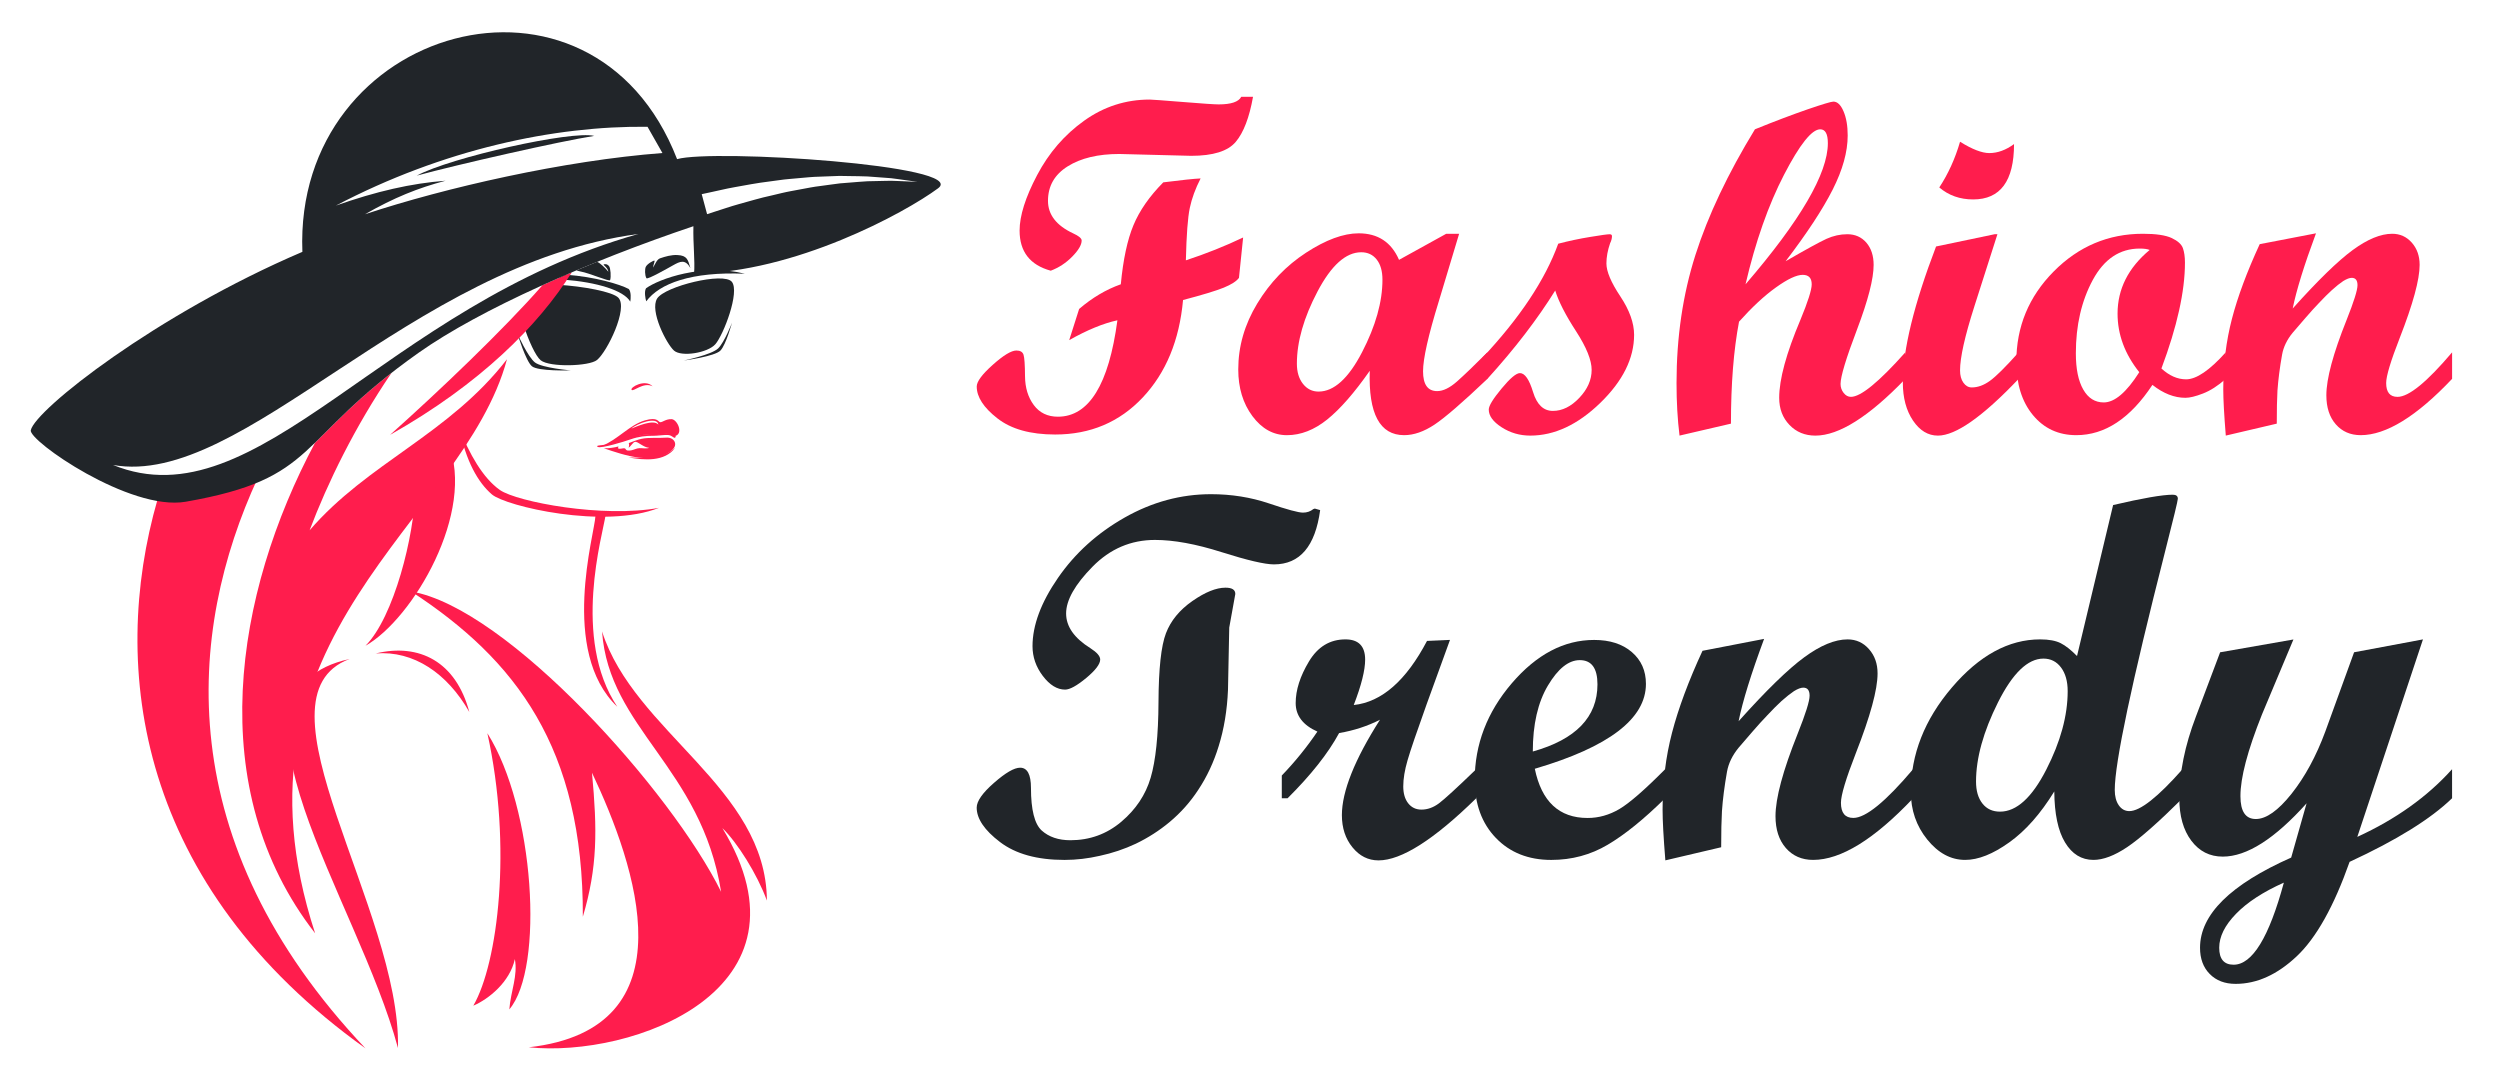 <?xml version="1.0" encoding="utf-8"?>
<!-- Generator: Adobe Illustrator 16.0.0, SVG Export Plug-In . SVG Version: 6.00 Build 0)  -->
<!DOCTYPE svg PUBLIC "-//W3C//DTD SVG 1.1 Tiny//EN" "http://www.w3.org/Graphics/SVG/1.1/DTD/svg11-tiny.dtd">
<svg version="1.1" baseProfile="tiny" id="Calque_1"
	 xmlns="http://www.w3.org/2000/svg" xmlns:xlink="http://www.w3.org/1999/xlink" x="0px" y="0px" width="155px" height="67px"
	 viewBox="0 0 155 67" xml:space="preserve">
<g>
	<g>
		<path fill="#FF1D4D" d="M77.074,14.724l-0.258,2.503c-0.153,0.21-0.468,0.412-0.945,0.608c-0.479,0.194-1.318,0.45-2.522,0.765
			c-0.227,2.499-1.059,4.513-2.499,6.043c-1.439,1.53-3.25,2.297-5.433,2.297c-1.535,0-2.729-0.336-3.581-1.004
			c-0.854-0.665-1.279-1.324-1.279-1.973c0-0.305,0.33-0.752,0.993-1.343c0.662-0.592,1.151-0.888,1.467-0.888
			c0.237,0,0.386,0.088,0.442,0.265c0.057,0.176,0.087,0.621,0.092,1.329c0.006,0.712,0.187,1.308,0.544,1.788
			c0.357,0.482,0.856,0.722,1.495,0.722c1.925,0,3.156-1.992,3.689-5.978c-0.877,0.191-1.874,0.601-2.988,1.23l0.615-1.932
			c0.81-0.696,1.671-1.207,2.584-1.53c0.146-1.535,0.406-2.755,0.783-3.66c0.376-0.906,0.992-1.793,1.85-2.66
			c1.134-0.144,1.906-0.225,2.315-0.243c-0.323,0.629-0.547,1.239-0.671,1.83c-0.125,0.592-0.206,1.674-0.243,3.248
			C74.773,15.73,75.956,15.259,77.074,14.724z M77.688,6c-0.229,1.287-0.586,2.219-1.072,2.796s-1.406,0.865-2.76,0.865
			l-4.463-0.114c-1.315,0-2.381,0.256-3.196,0.766s-1.222,1.222-1.222,2.139c0,0.857,0.519,1.529,1.559,2.016
			c0.353,0.161,0.529,0.311,0.529,0.443c0,0.268-0.193,0.598-0.58,0.994c-0.386,0.396-0.832,0.688-1.337,0.879
			c-1.287-0.353-1.931-1.182-1.931-2.488c0-0.915,0.361-2.063,1.087-3.439c0.725-1.378,1.696-2.503,2.918-3.375
			c1.22-0.872,2.574-1.309,4.061-1.309c0.124,0,0.803,0.05,2.039,0.149c1.234,0.101,1.98,0.151,2.238,0.151
			c0.771,0,1.238-0.158,1.4-0.473H77.688z"/>
		<path fill="#FF1D4D" d="M92.218,23.491c-1.524,1.448-2.616,2.393-3.274,2.832c-0.658,0.438-1.287,0.657-1.888,0.657
			c-1.507,0-2.218-1.328-2.131-3.99c-0.954,1.364-1.833,2.37-2.639,3.02c-0.806,0.646-1.637,0.971-2.496,0.971
			c-0.839,0-1.552-0.393-2.139-1.18c-0.586-0.787-0.879-1.752-0.879-2.896c0-1.431,0.394-2.794,1.181-4.092
			c0.785-1.295,1.795-2.345,3.023-3.146c1.23-0.8,2.316-1.201,3.261-1.201c1.192,0,2.027,0.548,2.503,1.645l2.924-1.616h0.802
			l-1.261,4.19c-0.65,2.108-0.976,3.553-0.976,4.334c0,0.819,0.291,1.23,0.872,1.23c0.373,0,0.781-0.199,1.23-0.594
			c0.446-0.396,1.076-0.999,1.886-1.81V23.491z M81.75,24.278c0.953,0,1.853-0.813,2.696-2.438c0.844-1.627,1.266-3.126,1.266-4.498
			c0-0.534-0.119-0.952-0.357-1.252c-0.238-0.301-0.558-0.45-0.958-0.45c-0.954,0-1.857,0.811-2.71,2.431
			c-0.854,1.622-1.28,3.113-1.28,4.477c0,0.516,0.126,0.933,0.379,1.253C81.038,24.118,81.359,24.278,81.75,24.278z"/>
		<path fill="#FF1D4D" d="M96.61,15.11c0.656-0.172,1.319-0.313,1.987-0.421c0.667-0.111,1.067-0.166,1.2-0.166
			c0.096,0,0.145,0.039,0.145,0.115c0,0.143-0.039,0.29-0.115,0.442c-0.152,0.438-0.229,0.857-0.229,1.258
			c0.001,0.495,0.288,1.173,0.859,2.032c0.571,0.858,0.857,1.655,0.857,2.389c0,1.458-0.699,2.865-2.096,4.22
			c-1.396,1.353-2.843,2.028-4.341,2.028c-0.648,0-1.239-0.17-1.772-0.514c-0.535-0.345-0.802-0.71-0.802-1.101
			c0-0.23,0.265-0.663,0.794-1.301c0.529-0.64,0.909-0.959,1.138-0.959c0.304,0,0.577,0.392,0.814,1.173
			c0.237,0.782,0.647,1.171,1.229,1.171s1.128-0.27,1.638-0.808c0.51-0.537,0.766-1.116,0.766-1.736
			c0-0.602-0.323-1.402-0.971-2.402c-0.651-1.001-1.079-1.841-1.288-2.518c-1.107,1.783-2.509,3.608-4.206,5.478H91.89v-1.287
			C94.225,19.716,95.798,17.352,96.61,15.11z"/>
		<path fill="#FF1D4D" d="M118.132,23.491c-2.26,2.345-4.118,3.517-5.577,3.517c-0.648,0-1.186-0.22-1.609-0.664
			c-0.424-0.442-0.636-1.002-0.636-1.68c0-1.144,0.438-2.755,1.316-4.834c0.466-1.126,0.7-1.859,0.7-2.202
			c0-0.391-0.187-0.587-0.558-0.587c-0.382,0-0.935,0.26-1.659,0.779c-0.726,0.519-1.486,1.228-2.289,2.124
			c-0.334,1.755-0.501,3.862-0.501,6.322l-3.188,0.741c-0.125-0.998-0.186-2.086-0.186-3.259c0-2.842,0.39-5.488,1.171-7.938
			c0.782-2.45,2.013-5.048,3.691-7.794c1.247-0.505,2.339-0.917,3.267-1.238c0.93-0.318,1.462-0.478,1.596-0.478
			c0.247,0,0.456,0.199,0.628,0.601c0.173,0.401,0.259,0.901,0.259,1.501c0,1.012-0.312,2.129-0.931,3.354
			c-0.62,1.225-1.592,2.705-2.917,4.44c1.27-0.734,2.114-1.196,2.534-1.389c0.42-0.189,0.85-0.285,1.289-0.285
			c0.486,0,0.88,0.175,1.182,0.522c0.3,0.349,0.451,0.81,0.451,1.382c0,0.859-0.343,2.188-1.025,3.99
			c-0.685,1.801-1.026,2.931-1.026,3.389c0,0.21,0.064,0.396,0.194,0.559c0.127,0.162,0.278,0.241,0.449,0.241
			c0.611,0,1.735-0.92,3.374-2.76V23.491z M108.222,17.628c3.404-3.957,5.105-6.875,5.105-8.753c0-0.572-0.158-0.858-0.473-0.858
			c-0.523,0-1.272,0.939-2.244,2.817C109.638,12.713,108.841,14.977,108.222,17.628z"/>
		<path fill="#FF1D4D" d="M125.155,23.491c-2.231,2.345-3.9,3.517-5.005,3.517c-0.611,0-1.125-0.311-1.546-0.936
			c-0.419-0.624-0.628-1.408-0.628-2.353c0-2.03,0.687-4.844,2.06-8.437l3.633-0.76h0.171L122.409,19
			c-0.592,1.851-0.886,3.17-0.886,3.963c0,0.313,0.067,0.569,0.207,0.764c0.138,0.195,0.312,0.294,0.521,0.294
			c0.372,0,0.746-0.136,1.123-0.408c0.376-0.271,0.969-0.859,1.78-1.766V23.491z M124.87,8.933c0,2.287-0.845,3.432-2.533,3.432
			c-0.818,0-1.52-0.248-2.101-0.743c0.553-0.84,0.981-1.783,1.287-2.833c0.752,0.468,1.358,0.702,1.815,0.702
			C123.854,9.49,124.364,9.304,124.87,8.933z"/>
		<path fill="#FF1D4D" d="M137.998,23.491c-0.486,0.429-0.958,0.732-1.416,0.908c-0.458,0.178-0.82,0.265-1.086,0.265
			c-0.687,0-1.368-0.267-2.046-0.801c-1.372,2.078-2.945,3.117-4.719,3.117c-1.106,0-2.003-0.414-2.689-1.244
			c-0.686-0.829-1.029-1.93-1.029-3.304c0-2.174,0.771-4.04,2.316-5.6c1.544-1.559,3.39-2.338,5.534-2.338
			c0.811,0,1.404,0.089,1.781,0.264c0.376,0.178,0.607,0.385,0.694,0.623c0.085,0.238,0.129,0.538,0.129,0.901
			c0,1.783-0.487,3.971-1.459,6.565c0.486,0.447,0.996,0.672,1.529,0.672c0.639,0,1.459-0.558,2.46-1.674V23.491z M133.279,15.497
			c-0.143-0.058-0.35-0.086-0.614-0.086c-1.24,0-2.21,0.648-2.911,1.944c-0.701,1.297-1.051,2.813-1.051,4.548
			c0,0.963,0.151,1.712,0.458,2.246c0.303,0.534,0.729,0.802,1.271,0.802c0.677,0,1.412-0.626,2.203-1.875
			c-0.896-1.124-1.346-2.335-1.346-3.632C131.29,17.918,131.953,16.603,133.279,15.497z"/>
		<path fill="#FF1D4D" d="M152.028,23.491c-2.201,2.327-4.091,3.489-5.664,3.489c-0.639,0-1.153-0.225-1.544-0.672
			c-0.392-0.447-0.586-1.048-0.586-1.802c0-1.021,0.418-2.579,1.258-4.677c0.448-1.126,0.673-1.84,0.673-2.146
			c0-0.304-0.119-0.457-0.358-0.457c-0.134,0-0.311,0.067-0.528,0.2c-0.2,0.133-0.435,0.319-0.7,0.559
			c-0.24,0.219-0.507,0.485-0.803,0.801c-0.257,0.266-0.533,0.572-0.829,0.915l-0.801,0.93c-0.354,0.43-0.572,0.883-0.657,1.358
			c-0.144,0.811-0.239,1.555-0.287,2.231c-0.028,0.506-0.042,1.187-0.042,2.046l-3.161,0.741c-0.104-1.285-0.157-2.243-0.157-2.873
			c0-1.535,0.179-2.989,0.537-4.362c0.356-1.372,0.931-2.917,1.723-4.634l3.489-0.672c-0.733,1.974-1.215,3.527-1.444,4.662
			c1.563-1.745,2.804-2.953,3.723-3.626c0.918-0.672,1.733-1.008,2.448-1.008c0.485,0,0.889,0.184,1.214,0.55
			c0.323,0.367,0.485,0.827,0.485,1.379c0,0.914-0.41,2.419-1.23,4.519c-0.563,1.438-0.845,2.374-0.845,2.805
			c0,0.572,0.234,0.859,0.705,0.859c0.697,0,1.826-0.92,3.383-2.76V23.491z"/>
	</g>
	<g>
		<path fill="#212529" d="M75.978,36.436c0.408,0,0.611,0.127,0.611,0.391l-0.376,2.082l-0.078,3.869
			c-0.053,1.26-0.245,2.426-0.58,3.492c-0.303,0.988-0.726,1.893-1.268,2.707c-0.49,0.75-1.081,1.412-1.77,1.988
			c-0.637,0.531-1.336,0.979-2.098,1.346c-0.71,0.334-1.457,0.584-2.24,0.752c-0.719,0.164-1.445,0.252-2.176,0.252
			c-1.702,0-3.034-0.371-4-1.107c-0.966-0.732-1.448-1.449-1.448-2.135c0-0.398,0.356-0.91,1.072-1.535
			c0.715-0.627,1.254-0.941,1.62-0.941c0.448,0,0.673,0.42,0.673,1.254c0,1.357,0.223,2.236,0.666,2.641
			c0.444,0.398,1.036,0.602,1.777,0.602c1.2,0,2.252-0.381,3.155-1.143c0.902-0.762,1.511-1.672,1.823-2.732
			c0.313-1.061,0.477-2.621,0.486-4.689s0.164-3.488,0.462-4.268c0.297-0.777,0.842-1.443,1.635-1.996
			C74.72,36.711,75.405,36.436,75.978,36.436z M81.85,31.627c-0.303,2.246-1.258,3.365-2.865,3.365
			c-0.563,0-1.644-0.252-3.242-0.758c-1.597-0.508-2.975-0.758-4.133-0.758c-1.493,0-2.784,0.551-3.874,1.66
			c-1.092,1.109-1.637,2.076-1.637,2.9c0,0.807,0.501,1.523,1.502,2.15c0.407,0.26,0.611,0.494,0.611,0.705
			c0,0.281-0.29,0.664-0.868,1.146c-0.581,0.48-1.016,0.719-1.309,0.719c-0.489,0-0.949-0.281-1.378-0.844
			c-0.428-0.564-0.641-1.18-0.641-1.848c0-1.293,0.525-2.709,1.58-4.236c1.055-1.529,2.432-2.775,4.134-3.74
			c1.702-0.964,3.485-1.448,5.355-1.448c1.262,0,2.458,0.191,3.585,0.57c1.128,0.382,1.832,0.573,2.114,0.573
			c0.251,0,0.464-0.076,0.643-0.22l0.093-0.031L81.85,31.627z"/>
		<path fill="#212529" d="M91.526,49.492c-2.619,2.566-4.64,3.852-6.059,3.852c-0.638,0-1.175-0.27-1.612-0.807
			c-0.439-0.537-0.658-1.203-0.658-1.996c0-1.471,0.787-3.445,2.363-5.918c-0.771,0.395-1.617,0.67-2.536,0.828
			c-0.679,1.254-1.743,2.6-3.193,4.041h-0.36v-1.41c0.814-0.844,1.549-1.752,2.207-2.723c-0.896-0.4-1.346-0.988-1.346-1.77
			c0-0.803,0.273-1.662,0.822-2.576c0.547-0.914,1.301-1.371,2.262-1.371c0.814,0,1.223,0.418,1.223,1.254
			c0,0.658-0.236,1.596-0.707,2.816c1.734-0.186,3.248-1.512,4.543-3.975l1.424-0.063l-1.455,4.01
			c-0.605,1.689-0.998,2.838-1.175,3.451c-0.178,0.609-0.267,1.148-0.267,1.621c0,0.438,0.102,0.789,0.305,1.047
			c0.204,0.26,0.478,0.393,0.822,0.393c0.376,0,0.736-0.129,1.081-0.385c0.344-0.254,1.115-0.963,2.316-2.121V49.492z"/>
		<path fill="#212529" d="M103.239,49.492c-1.325,1.307-2.517,2.268-3.571,2.887c-1.053,0.623-2.217,0.936-3.49,0.936
			c-1.419,0-2.565-0.457-3.438-1.367c-0.871-0.906-1.307-2.102-1.307-3.582c0-2.213,0.767-4.215,2.301-6.006
			c1.536-1.789,3.235-2.684,5.106-2.684c0.97,0,1.748,0.25,2.331,0.75c0.585,0.502,0.877,1.158,0.877,1.975
			c0,2.16-2.296,3.912-6.89,5.262c0.418,2.033,1.509,3.051,3.272,3.051c0.69,0,1.347-0.186,1.974-0.555
			c0.626-0.371,1.57-1.193,2.834-2.467V49.492z M95.034,46.594c2.672-0.75,4.009-2.139,4.009-4.164c0-1-0.366-1.502-1.096-1.502
			c-0.69,0-1.348,0.523-1.974,1.572S95.034,44.916,95.034,46.594z"/>
		<path fill="#212529" d="M118.614,49.492c-2.411,2.547-4.479,3.822-6.2,3.822c-0.7,0-1.263-0.248-1.691-0.736
			c-0.428-0.492-0.642-1.15-0.642-1.975c0-1.115,0.459-2.824,1.377-5.119c0.492-1.232,0.737-2.014,0.737-2.35
			c0-0.334-0.131-0.5-0.392-0.5c-0.146,0-0.339,0.07-0.579,0.219c-0.221,0.148-0.476,0.35-0.768,0.609
			c-0.261,0.242-0.555,0.533-0.877,0.879c-0.281,0.293-0.585,0.625-0.908,1l-0.877,1.018c-0.385,0.471-0.626,0.965-0.72,1.488
			c-0.157,0.889-0.262,1.703-0.313,2.443c-0.032,0.553-0.048,1.299-0.048,2.24l-3.461,0.813c-0.114-1.41-0.172-2.457-0.172-3.146
			c0-1.682,0.195-3.273,0.587-4.773c0.393-1.506,1.02-3.197,1.888-5.074l3.819-0.738c-0.803,2.162-1.331,3.863-1.581,5.105
			c1.711-1.91,3.068-3.232,4.075-3.969c1.005-0.736,1.898-1.105,2.681-1.105c0.531,0,0.975,0.201,1.328,0.605
			c0.354,0.398,0.532,0.9,0.532,1.506c0,1-0.449,2.65-1.348,4.945c-0.615,1.578-0.923,2.602-0.923,3.074
			c0,0.627,0.257,0.939,0.769,0.939c0.765,0,1.999-1.004,3.705-3.021V49.492z"/>
		<path fill="#212529" d="M135.321,49.492c-1.503,1.492-2.649,2.502-3.438,3.031c-0.788,0.527-1.484,0.791-2.089,0.791
			c-0.741,0-1.329-0.363-1.762-1.084c-0.434-0.717-0.655-1.771-0.666-3.16c-0.854,1.389-1.787,2.443-2.795,3.16
			c-1.008,0.721-1.917,1.084-2.731,1.084c-0.889,0-1.67-0.422-2.351-1.264c-0.678-0.84-1.017-1.822-1.017-2.951
			c0-2.326,0.848-4.484,2.545-6.473c1.695-1.988,3.52-2.984,5.472-2.984c0.543,0,0.968,0.08,1.276,0.236
			c0.308,0.156,0.645,0.424,1.01,0.797l2.238-9.362c1.829-0.428,3.062-0.641,3.699-0.641c0.21,0,0.314,0.084,0.314,0.25
			c0,0.115-0.261,1.196-0.783,3.241c-2.085,8.186-3.128,13.123-3.128,14.814c0,0.395,0.084,0.713,0.25,0.953
			c0.166,0.238,0.386,0.359,0.656,0.359c0.666,0,1.766-0.865,3.298-2.6V49.492z M124,50.322c1.023,0,1.979-0.867,2.866-2.6
			c0.888-1.732,1.33-3.355,1.33-4.869c0-0.617-0.139-1.105-0.414-1.471c-0.276-0.367-0.64-0.549-1.089-0.549
			c-0.97,0-1.91,0.904-2.818,2.715c-0.907,1.813-1.361,3.449-1.361,4.908c0,0.576,0.133,1.031,0.399,1.365
			C123.177,50.156,123.541,50.322,124,50.322z"/>
		<path fill="#212529" d="M152.028,49.492c-1.325,1.285-3.442,2.598-6.353,3.943c-0.973,2.756-2.063,4.707-3.275,5.852
			C141.188,60.43,139.926,61,138.61,61c-0.669,0-1.204-0.203-1.605-0.611c-0.402-0.404-0.603-0.949-0.603-1.629
			c0-2.055,1.883-3.918,5.651-5.59l0.956-3.365c-1.974,2.201-3.706,3.305-5.198,3.305c-0.805,0-1.454-0.328-1.95-0.988
			c-0.495-0.658-0.743-1.535-0.743-2.629c0-1.576,0.343-3.268,1.031-5.072l1.499-3.979l4.545-0.795l-1.95,4.648
			c-0.895,2.242-1.34,3.932-1.335,5.072c0,0.939,0.316,1.412,0.953,1.412c0.646,0,1.387-0.525,2.217-1.568
			c0.828-1.045,1.526-2.326,2.09-3.852l1.786-4.918l4.27-0.799l-4.07,12.244c2.389-1.094,4.349-2.494,5.875-4.195V49.492z
			 M141.599,54.723c-1.283,0.574-2.272,1.217-2.966,1.934c-0.695,0.715-1.042,1.414-1.042,2.104c0,0.701,0.298,1.051,0.893,1.051
			C139.643,59.811,140.681,58.113,141.599,54.723z"/>
	</g>
</g>
<g>
	<path fill="#212529" d="M32.459,20.145c0.515-0.942,1.273-1.743,2.101-2.492c1.585,0.092,3.435,0.436,3.784,0.811
		c0.607,0.654-0.688,3.33-1.33,3.856c-0.479,0.393-2.929,0.465-3.488,0.02C33.212,22.084,32.767,21.118,32.459,20.145z"/>
	<path fill="#212529" d="M35.112,17.033c-0.001,0-0.002,0-0.004-0.001c-0.147,0.063-0.294,0.128-0.44,0.191
		c0.01,0.062,0.098,0.117,0.289,0.116c2.056,0.156,3.714,0.664,4.121,1.362c0.028-0.145,0.065-0.615-0.094-0.783
		C38.432,17.623,36.874,17.162,35.112,17.033z"/>
	<path fill="#212529" d="M35.376,22.963c0,0-2.012,0.068-2.398-0.256c-0.384-0.328-0.885-1.989-0.885-1.989s0.642,1.426,1.078,1.757
		C33.625,22.816,35.376,22.963,35.376,22.963z"/>
	<path fill="#FF1D4D" d="M15.984,29.632c-1.105,0.55-2.539,0.988-4.694,1.367c-0.462,0.08-0.979,0.063-1.525-0.023
		C6.75,41.455,8.552,54.905,22.659,65C10.533,52.181,11.574,39.176,15.984,29.632z"/>
	<path fill="#FF1D4D" d="M28.472,26.537c0.613,1.587,1.469,3.109,2.528,3.847c1.063,0.734,6.39,1.747,9.861,1.101
		c-3.387,1.346-9.506-0.098-10.362-0.83C29.64,29.919,28.884,28.59,28.472,26.537z"/>
	<path fill="#FF1D4D" d="M27.789,27.495c0.188,1.232-1.58,1.343-2.049,2.916c-0.044,2.764-1.314,7.854-3.081,9.627
		C25.615,38.368,29.514,31.702,27.789,27.495z"/>
	<path fill="#FF1D4D" d="M19.194,32.881c1.116-2.949,2.804-6.416,5.08-9.763c-2.296,1.793-3.576,3.203-4.742,4.334
		c-5,9.373-6.958,21.464,0.005,30.412c-6.07-18.604,9.168-25.444,11.896-35.591C27.827,26.94,22.805,28.687,19.194,32.881z"/>
	<path fill="#FF1D4D" d="M37.548,31.929c-0.317-0.074-0.533-0.111-0.633,0.074c-0.03,1.022-2.246,8.378,1.358,11.816
		C35.434,39.576,37.379,33.127,37.548,31.929z"/>
	<path fill="#FF1D4D" d="M33.634,17.681c-2.42,2.765-6.406,6.561-9.451,9.281c5.616-3.169,9.21-6.8,11.271-10.08
		C34.837,17.146,34.228,17.412,33.634,17.681z"/>
	<g>
		<g>
			<path fill="#212529" d="M25.84,10.888c2.562-0.695,8.857-2.128,11.002-2.462C35.457,8.081,27.966,9.748,25.84,10.888z"/>
			<path fill="#212529" d="M41.979,9.866c-5.25-13.528-23.784-8.294-23.231,5.749c-9.066,3.874-16.561,9.789-16.84,11.06
				c-0.142,0.648,6.141,5.035,9.607,4.432c8.319-1.453,6.691-3.761,14.435-9.233c3.845-2.718,10.601-5.681,17.041-7.849
				c-0.028,1.109,0.105,2.1,0.042,2.936c6.22-0.049,13.041-3.741,15.13-5.288C60.092,10.244,44.221,9.228,41.979,9.866z
				 M7.007,28.828c8.073,1.447,18.396-12.442,32.576-14.323C23.85,18.927,16,32.495,7.007,28.828z M22.627,13.284
				c1.813-1.035,3.289-1.628,4.998-2.079c-2.118,0.161-4.291,0.655-6.801,1.542c6.63-3.48,13.546-4.958,19.323-4.886
				c0.309,0.542,0.615,1.084,0.924,1.626C34.964,9.953,27.609,11.634,22.627,13.284z M56.305,11.25
				c-0.183-0.008-0.403-0.017-0.658-0.028c-0.126-0.003-0.261-0.014-0.405-0.014c-0.14,0.002-0.292,0.006-0.445,0.008
				c-0.314,0.007-0.654,0.015-1.012,0.022c-0.354,0.017-0.73,0.056-1.118,0.084c-0.193,0.016-0.391,0.03-0.591,0.047
				c-0.199,0.027-0.4,0.053-0.602,0.08c-0.204,0.028-0.407,0.055-0.61,0.083c-0.206,0.03-0.411,0.049-0.614,0.092
				c-0.408,0.075-0.813,0.151-1.215,0.226c-0.2,0.035-0.397,0.081-0.594,0.126c-0.193,0.046-0.386,0.091-0.573,0.137
				c-0.376,0.088-0.744,0.167-1.082,0.269c-0.339,0.095-0.661,0.185-0.959,0.268c-0.295,0.079-0.567,0.17-0.812,0.247
				c-0.241,0.079-0.454,0.147-0.627,0.203c-0.35,0.114-0.548,0.178-0.548,0.178l-0.333-1.24c0,0,0.206-0.043,0.561-0.121
				c0.178-0.04,0.396-0.088,0.645-0.142c0.25-0.054,0.527-0.12,0.847-0.173c0.314-0.057,0.652-0.117,1.015-0.182
				c0.36-0.07,0.74-0.114,1.135-0.169c0.195-0.027,0.395-0.055,0.597-0.081c0.203-0.027,0.405-0.057,0.614-0.071
				c0.415-0.037,0.836-0.075,1.255-0.112c0.209-0.022,0.422-0.024,0.632-0.034c0.21-0.006,0.42-0.016,0.626-0.024
				c0.207-0.008,0.412-0.014,0.617-0.023c0.202,0.005,0.405,0.008,0.601,0.01c0.395,0.008,0.775,0.006,1.137,0.024
				c0.361,0.027,0.7,0.051,1.017,0.075c0.156,0.011,0.306,0.025,0.448,0.034c0.144,0.013,0.277,0.036,0.405,0.053
				c0.253,0.036,0.473,0.067,0.653,0.092c0.363,0.05,0.57,0.078,0.57,0.078S56.671,11.265,56.305,11.25z"/>
		</g>
	</g>
	<path fill="#FF1D4D" d="M23.297,40.514c2.338-0.189,4.433,1.224,5.801,3.631C28.269,41.029,25.999,39.858,23.297,40.514z"/>
	<path fill="#FF1D4D" d="M24.674,64.978c0.198-8.555-9.316-21.765-3.001-24.121C12.695,42.812,22.182,55.678,24.674,64.978z"/>
	<path fill="#FF1D4D" d="M30.216,45.459c1.558,7.049,0.652,14.261-0.87,16.894c0.952-0.408,2.268-1.468,2.575-2.89
		c0.191,1.044-0.246,1.941-0.344,3.12C33.754,60.033,33.151,50.104,30.216,45.459z"/>
	<path fill="#FF1D4D" d="M44.787,51.342c0.921,0.889,2.156,2.847,2.761,4.493c-0.042-6.997-8.237-10.449-10.221-16.686
		c0.427,6.03,6.146,8.417,7.382,16.144C41.65,49.08,31.464,37.687,25.495,36.672c6.47,4.224,10.68,9.683,10.641,20.166
		c0.913-3.076,0.9-5.371,0.567-8.929c2.711,5.728,6.251,15.88-3.919,17.023C39.17,65.595,50.916,61.416,44.787,51.342z"/>
	<path fill="#212529" d="M45.374,17.472c-0.503-0.623-4.153,0.28-4.631,1.035c-0.478,0.755,0.582,2.821,1.048,3.232
		c0.465,0.407,2.093,0.142,2.562-0.399C44.865,20.745,45.879,18.096,45.374,17.472z"/>
	<path fill="#212529" d="M46.18,16.972c-2.598-0.665-5.327,0.321-6.126,0.902c-0.124,0.194-0.039,0.668,0.014,0.807
		C40.885,17.578,42.86,16.831,46.18,16.972z"/>
	<path fill="#212529" d="M42.393,22.353c0,0,1.934-0.252,2.278-0.622c0.344-0.37,0.714-1.723,0.714-1.723s-0.469,1.213-0.861,1.594
		C44.115,21.998,42.393,22.353,42.393,22.353z"/>
	<path fill="#FF1D4D" d="M39.156,24.167c0.092,0.16,0.732-0.509,1.307-0.216C39.992,23.477,39.061,24.011,39.156,24.167z"/>
	<g>
		<path fill="#FF1D4D" d="M41.634,25.987c-0.356-0.009-0.551,0.191-0.692,0.19c-0.143,0-0.137-0.354-0.964-0.112
			c-0.923,0.268-1.699,1.201-2.64,1.571c0.05,0.043,0.624-0.099,1.088-0.24c0.463-0.147,0.919-0.269,1.223-0.377
			c0.305-0.11,0.635-0.049,0.889-0.042c0.255,0.007,0.604-0.058,0.793-0.096c0.188-0.036,0.421,0.144,0.502,0.158
			C42.41,26.909,41.991,25.996,41.634,25.987z M39.139,26.575c0.342-0.31,1.61-0.784,1.682-0.25
			C40.51,25.971,39.483,26.441,39.139,26.575z"/>
	</g>
	<path fill="#FF1D4D" d="M41.417,26.846c-0.226-0.006-0.472,0.09-0.745,0.082c-0.51-0.018-0.912-0.006-1.484,0.18
		c-0.423,0.135-0.84,0.286-1.302,0.401c-0.443,0.111-1.071,0.085-0.81,0.203c0.214,0.098,1.607-0.324,2.016-0.472
		c0.517-0.182,0.967-0.222,1.407-0.222c0.347,0.001,0.652-0.065,0.93-0.046c0.273,0.021,0.361,0.258,0.452,0.135
		C41.969,26.983,41.638,26.852,41.417,26.846z"/>
	<g>
		<path fill="#FF1D4D" d="M41.3,27.134c-0.472,0.04-1.063-0.026-1.521,0.072c-0.25,0.055-0.513,0.158-0.797,0.265
			c0.045,0.072,0.01,0.244-0.005,0.29c0.118-0.077,0.259-0.323,0.37-0.359c0.111-0.039,0.239,0.063,0.446,0.189
			c0.206,0.126,0.339,0.165,0.456,0.174c-0.147,0.071-0.411,0.016-0.601,0.021c-0.188,0.007-0.349,0.106-0.501,0.133
			c-0.154,0.029-0.309,0.036-0.358-0.073c-0.052-0.112-0.256-0.006-0.416-0.022c-0.065-0.007-0.057-0.075-0.026-0.144
			c-0.278,0.074-0.581,0.122-0.909,0.113c1.251,0.428,3.137,1.077,4.23,0.112C42.076,27.547,41.78,27.092,41.3,27.134z"/>
	</g>
	<path fill="#FF1D4D" d="M38.96,28.359c0.96,0.175,2.249,0.291,2.908-0.601C41.14,28.443,39.98,28.397,38.96,28.359z"/>
	<path fill="#212529" d="M42.004,15.813c-0.383-0.02-0.755,0.092-1.076,0.201c-0.19,0.065-0.294,0.321-0.434,0.577
		c-0.004-0.135,0.124-0.417,0.083-0.433c-0.043-0.018-0.439,0.185-0.538,0.385c-0.064,0.126-0.068,0.518,0.039,0.706
		c0.062,0.106,1.376-0.647,1.651-0.8c0.431-0.241,0.751-0.401,1.077,0.17C42.649,16.097,42.606,15.845,42.004,15.813z"/>
	<path fill="#212529" d="M37.423,16.398c-0.038,0.024,0.263,0.199,0.296,0.45c-0.185-0.227-0.498-0.534-0.685-0.606
		c-0.007-0.002-0.015-0.004-0.02-0.007c-0.428,0.173-0.853,0.349-1.271,0.526c0.078,0.031,0.16,0.056,0.233,0.068
		c0.592,0.105,1.81,0.652,1.851,0.537c0.07-0.205,0.027-0.743-0.061-0.857C37.634,16.332,37.462,16.375,37.423,16.398z"/>
</g>
</svg>
